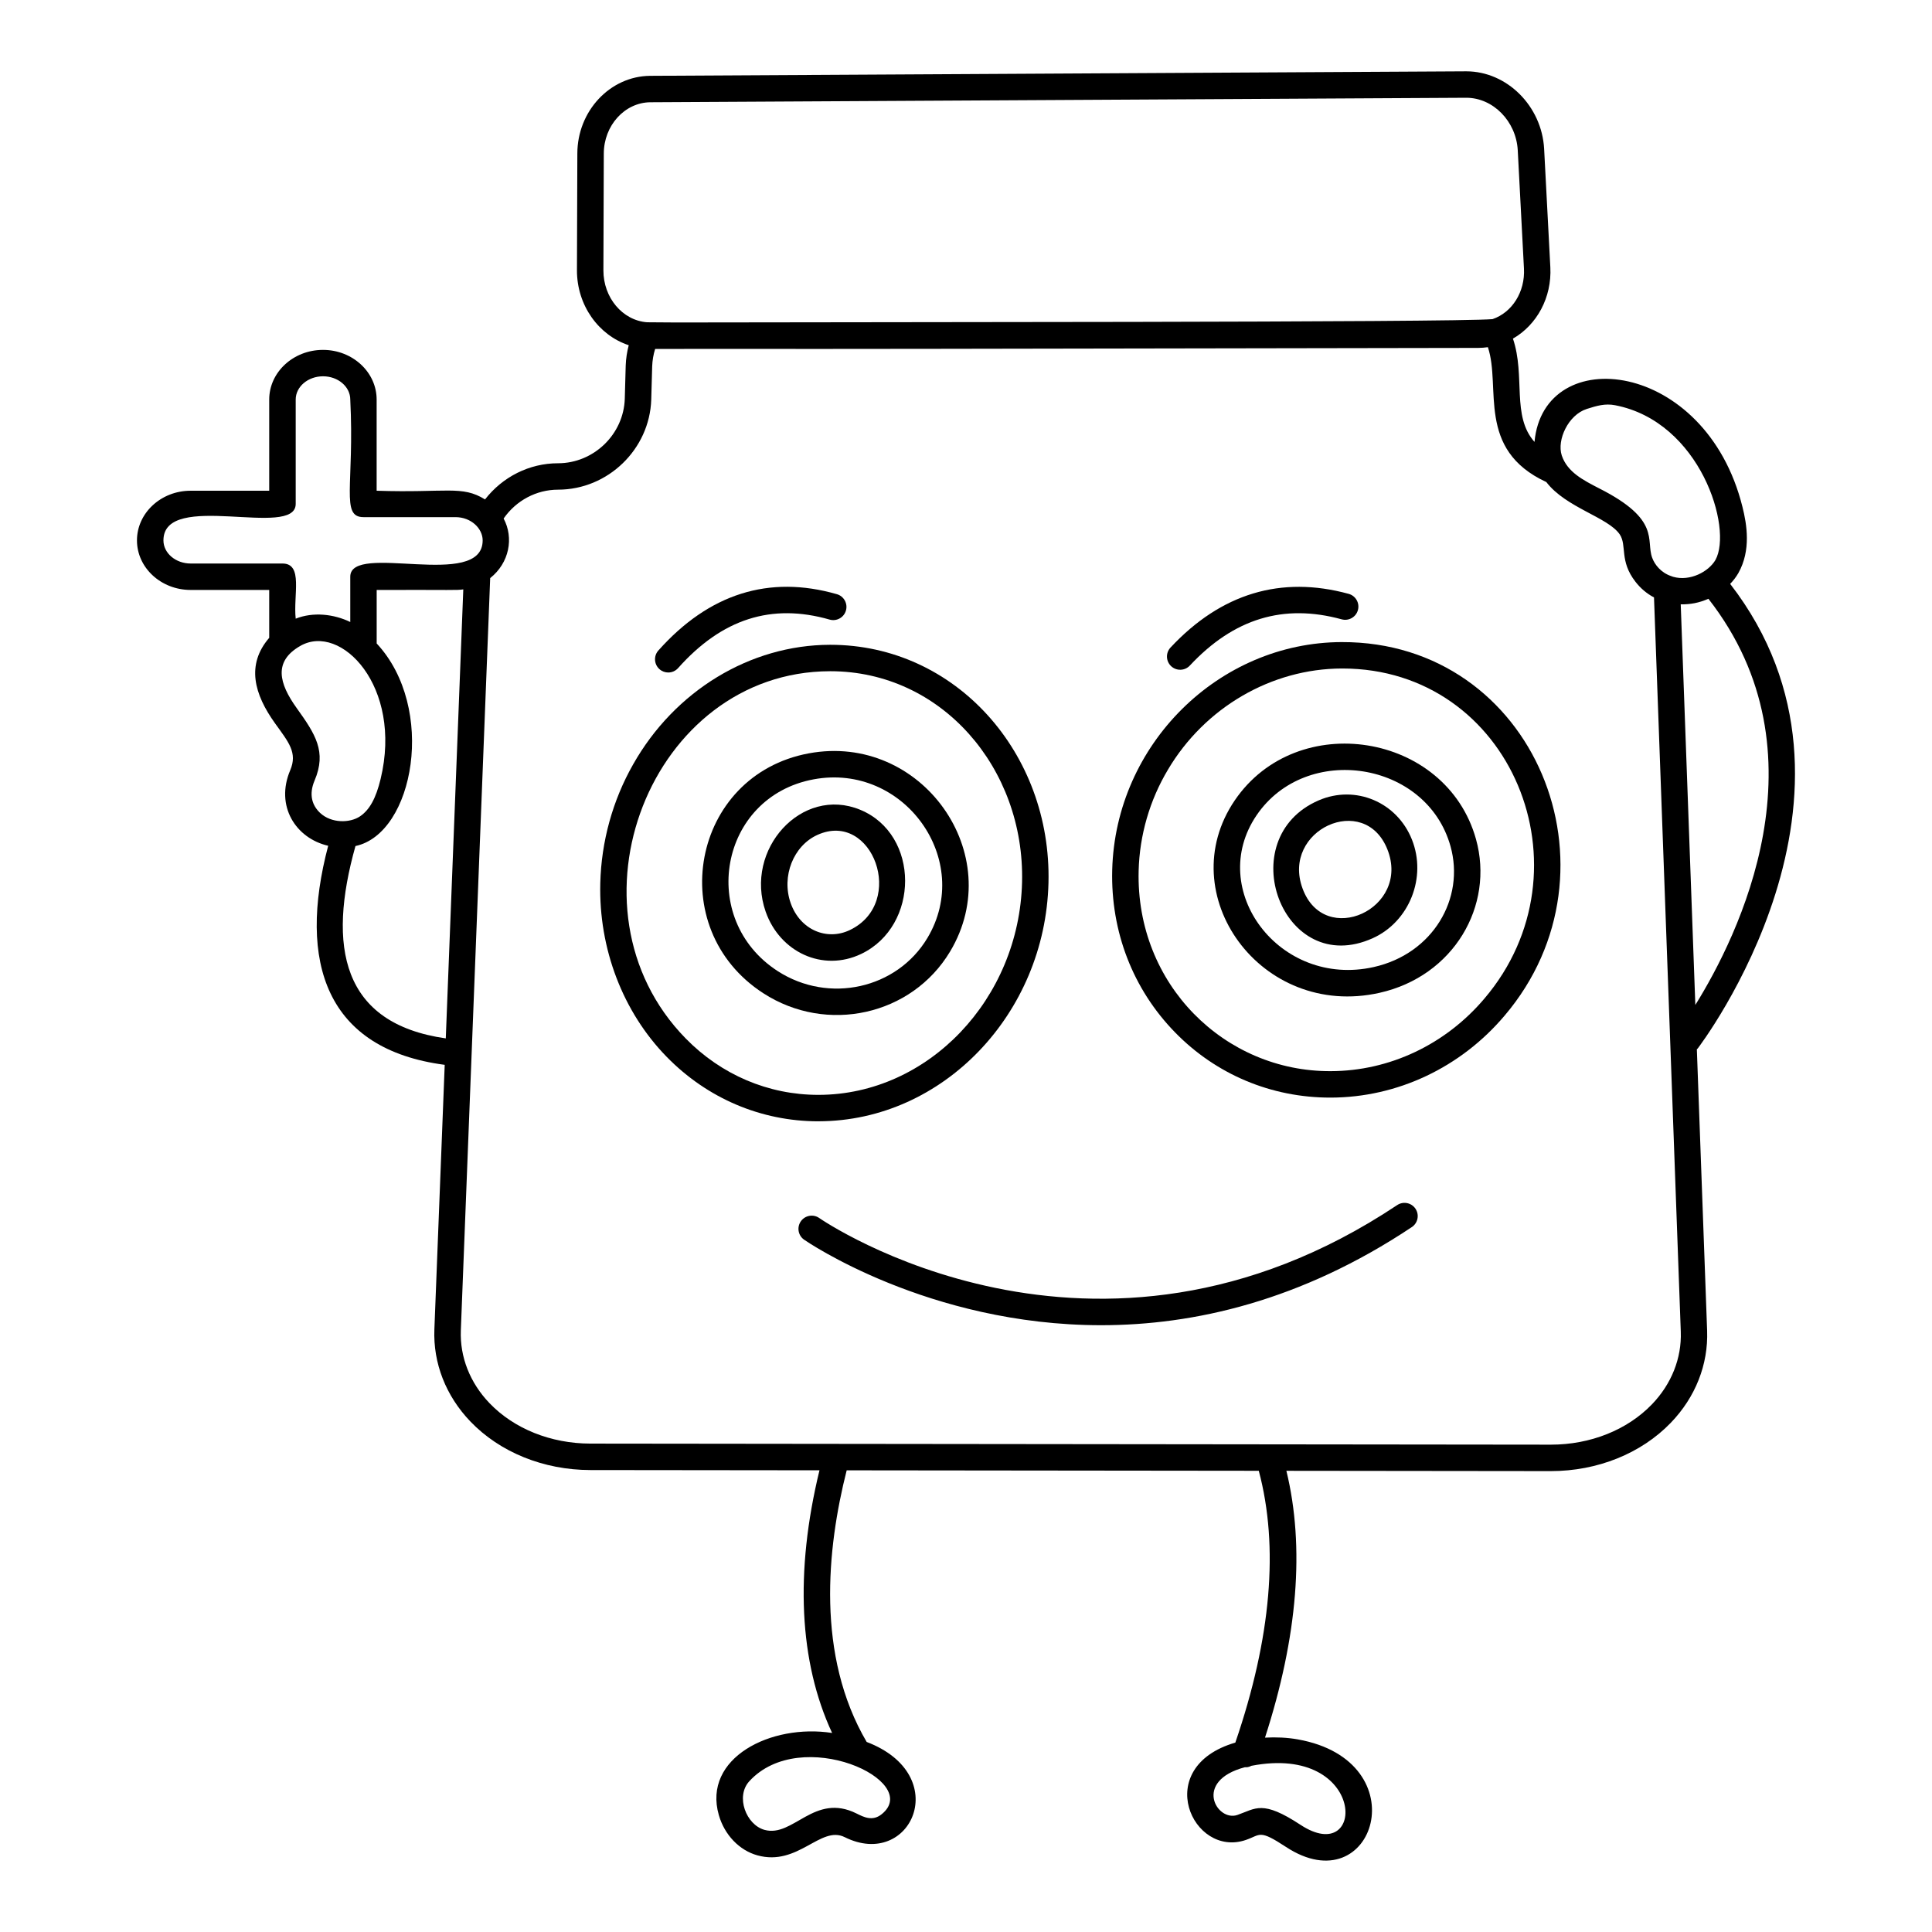 <?xml version="1.0" encoding="UTF-8"?>
<!-- Uploaded to: ICON Repo, www.iconrepo.com, Generator: ICON Repo Mixer Tools -->
<svg fill="#000000" width="800px" height="800px" version="1.1" viewBox="144 144 512 512" xmlns="http://www.w3.org/2000/svg">
 <g>
  <path d="m371.97 358.6c-15.504-6.414-30.824 10.523-25.062 27 3.738 10.691 15.105 16.078 25.312 11.203 15.512-7.41 15.625-31.637-0.25-38.203zm-18.449 24.688c-2.469-7.059 0.727-15.152 7.121-18.039 14.57-6.566 23.668 18.016 8.562 25.23-6.039 2.887-13.164 0.012-15.684-7.191z"/>
  <path d="m361.01 441.15c32.918-0.078 60-28.543 60.848-63.18 0.852-34.402-24.605-63.094-57.793-63.094h-0.133c-21.156 0.051-41.141 12.199-52.152 31.703-5.418 9.523-8.426 20.41-8.699 31.484-0.43 17.363 5.988 34.137 17.609 46.02 10.77 11.016 25.039 17.074 40.184 17.074 0.047-0.008 0.09-0.008 0.137-0.008zm2.938-119.27h0.113c29.465 0 51.539 25.691 50.797 55.918-0.762 30.918-24.824 56.289-53.867 56.352h-0.113c-13.25 0-25.738-5.312-35.18-14.969-33.711-34.465-9.293-97.188 38.25-97.301z"/>
  <path d="m395.77 396.19c15.453-25.77-7.555-58.094-37.438-52.543-31.105 5.777-38.605 46.395-12.047 63.57 16.859 10.91 39.355 5.871 49.484-11.027zm-36.16-45.656c23.992-4.465 42.5 21.453 30.152 42.059-8.07 13.461-26.121 17.516-39.676 8.75-21.199-13.719-15.492-46.16 9.523-50.809z"/>
  <path d="m321.09 322.22c0.965 0 1.926-0.395 2.617-1.172 11.629-13.059 24.762-17.258 40.145-12.852 1.859 0.535 3.801-0.539 4.332-2.402 0.531-1.855-0.543-3.797-2.402-4.328-17.977-5.16-33.891-0.137-47.305 14.918-1.289 1.445-1.16 3.66 0.285 4.945 0.668 0.598 1.5 0.891 2.328 0.891z"/>
  <path d="m493.5 356.09c-23.344 10.043-9.637 47.418 14.348 36.516 9.668-4.402 14.305-16.109 10.332-26.098-3.961-9.973-14.977-14.59-24.68-10.418zm-4.316 23.352c-5.684-15.488 16.418-25.617 22.488-10.348 6.254 15.73-16.668 26.223-22.488 10.348z"/>
  <path d="m499.6 314.16c-32.633 0.074-59.992 27.113-60.852 60.391-0.422 16.328 5.496 31.621 16.668 43.055 10.879 11.141 25.48 17.27 41.125 17.27h0.137c17.625-0.039 34.414-7.961 46.059-21.727 32.727-38.484 8.031-99.125-43.137-98.988zm37.797 94.457c-10.32 12.199-25.168 19.219-40.734 19.25-28.008 0.141-51.691-22.898-50.91-53.137 0.246-9.406 2.922-18.652 7.758-26.75 9.77-16.504 27.438-26.777 46.109-26.82h0.117c44.891 0.004 66.629 53.391 37.66 87.457z"/>
  <path d="m471.22 356.11c-16.898 24.844 6.918 58.055 38.379 50.996 19.609-4.391 30.484-23.043 25.551-40.727-7.887-28.266-47.418-34.531-63.93-10.27zm36.848 44.164c-25.023 5.613-44.473-20.504-31.059-40.223 13.129-19.297 45.078-14.418 51.391 8.215 3.875 13.855-4.68 28.5-20.332 32.008z"/>
  <path d="m459.32 320.38c11.648-12.465 24.816-16.473 40.242-12.25 1.863 0.508 3.793-0.59 4.301-2.453 0.512-1.867-0.59-3.789-2.453-4.301-17.922-4.898-33.805-0.117-47.207 14.223-1.32 1.414-1.246 3.629 0.168 4.953 1.418 1.316 3.633 1.238 4.949-0.172z"/>
  <path d="m514.27 463.36c-80.234 53.488-152.43 3.945-153.15 3.438-1.578-1.113-3.766-0.73-4.879 0.848-1.113 1.578-0.738 3.762 0.84 4.875 0.492 0.348 32.895 22.672 78.73 22.672 24.539 0 52.938-6.406 82.34-26.004 1.609-1.074 2.043-3.246 0.973-4.856-1.074-1.609-3.25-2.047-4.856-0.973z"/>
  <path d="m602.52 298.73c0.84-0.871 1.566-1.824 2.148-2.832 0.008-0.016 0.016-0.023 0.023-0.039 3.394-6.047 2.242-12.895 1.082-17.512-9.738-39.199-52.703-43.781-55.113-17.234-6.137-6.883-2.348-17.406-5.715-27.371 6.363-3.652 10.328-10.93 9.91-18.918l-1.645-31.383c-0.621-11.34-9.867-20.539-20.637-20.539h-0.07l-216.2 1.195c-10.645 0.086-19.301 9.34-19.301 20.613l-0.105 30.883c-0.035 9.305 5.734 17.262 13.723 19.895-0.453 1.727-0.734 3.519-0.801 5.375l-0.246 8.812c-0.293 9.426-8.227 17.094-17.684 17.094-7.625 0-14.707 3.609-19.352 9.586-6.133-3.809-10.238-1.691-28.723-2.305v-24.16c0-7.258-6.379-13.164-14.215-13.164-7.859 0-14.254 5.906-14.254 13.164v24.16h-20.832c-7.84 0-14.215 5.906-14.215 13.164 0 7.242 6.379 13.129 14.215 13.129h20.832v12.684c-6.168 7.16-3.981 14.969 1.562 22.688 3.606 5.012 5.973 7.762 4.008 12.395-4.035 9.492 1.461 18.051 10.059 20.031-8.18 30.969-0.5 53.938 30.879 58.051l-2.738 70.094c-0.355 8.965 3.035 17.637 9.547 24.43 7.824 8.156 19.402 12.844 31.762 12.863l60.746 0.066c-6.559 26.996-5.398 50.805 3.348 69.609-16.203-2.516-34.371 6.621-30.02 21.77 1.508 5.242 5.418 9.328 10.207 10.66 10.828 3 16.746-8.016 23.156-4.816 17.535 8.723 28.906-16.434 5.816-25.23-13.434-22.887-10.559-51.227-5.297-71.984l109.21 0.121c5.363 20.109 3.297 44.305-6.215 72.035-22.363 6.523-11.336 30.703 2.82 25.789 3.938-1.359 3.406-2.863 10.602 1.859 23.391 15.367 35.363-22.75 3.137-28.5-2.738-0.488-5.715-0.629-8.695-0.465 8.676-26.777 10.578-50.516 5.668-70.711l70.078 0.078c12.355 0 23.941-4.664 31.789-12.801 6.535-6.777 9.957-15.441 9.633-24.406l-2.723-74.594c0.059-0.066 0.145-0.09 0.199-0.16 0.535-0.688 51.578-67.68 8.625-123.17zm-224.86 326.05c-2.422 1.957-4.731 0.785-6.66-0.18-11.234-5.609-16.781 6.449-24.41 4.332-4.844-1.344-7.723-8.82-4.031-12.867 13.719-15.023 46.059-0.082 35.102 8.715zm111 2.828c-10.16-6.676-11.844-4.328-16.738-2.625-5.438 1.883-11.848-8.977 1.984-12.648 0.539 0.031 0.977 0 1.734-0.379 30.723-5.93 30.531 27.152 13.02 15.652zm75.848-375.23c2.672-0.852 4.867-1.5 7.519-0.984 22.609 4.359 31.238 32.66 26.578 41.012-1.785 3.07-6.695 5.734-11.199 4.457-0.008-0.004-0.527-0.191-0.535-0.191-2.668-0.906-4.336-2.984-5.019-4.844-1.746-4.711 2.41-10.082-14.055-18.402-4.152-2.148-8.43-4.277-9.918-8.734-1.336-4.109 1.727-10.746 6.629-12.312zm-260.6-36.762 0.105-30.895c0-7.457 5.543-13.566 12.344-13.621l216.18-1.191h0.047c7.106 0 13.215 6.234 13.637 13.91l1.645 31.375c0.324 6.133-3.113 11.602-8.328 13.379-10.098 0.895-171.21 0.766-216.34 0.887-3.891-0.016-6.559-0.035-7.719-0.055-6.516-0.484-11.598-6.531-11.57-13.789zm-109.38 77.723c-3.977 0-7.215-2.75-7.215-6.129 0-13.414 35.051-0.305 35.051-9.664v-27.664c0-3.398 3.25-6.16 7.25-6.16 3.977 0 7.211 2.766 7.211 6.16 1.137 22.574-2.637 31.164 3.5 31.164h24.371c4.16 0 7.215 3.008 7.215 6.16 0 13.328-35.086 0.316-35.086 9.629v12.004c-4.363-2.117-9.844-2.727-14.461-0.883-0.68-6.316 2.062-14.617-3.504-14.617zm32.844 57.5c3.25-7.652 0.199-12.285-4.758-19.207-4.668-6.504-6.223-12.348 0.969-16.457 10.711-6.176 27.199 10.711 21.285 35.258-1.238 5.141-2.93 8.199-5.473 9.918-2.691 1.797-7.578 1.863-10.551-0.906-2.117-1.977-3.062-4.852-1.473-8.605zm10.832 17.371c15.539-3.301 21.527-36.625 5.621-53.684v-14.184c20.848-0.051 20.922 0.129 22.953-0.148l-4.641 118.99c-27.625-3.934-31.422-24.332-23.934-50.973zm343.55 147.98c-6.535 6.773-16.285 10.66-26.742 10.66l-254.56-0.281c-10.469-0.016-20.207-3.922-26.719-10.707-5.188-5.402-7.887-12.258-7.606-19.305 1.484-38.039 4.297-110.16 7.777-199.35 5.09-4.043 6.305-10.668 3.562-15.793 3.305-4.762 8.672-7.648 14.438-7.648 13.199 0 24.27-10.711 24.684-23.887l0.246-8.793c0.059-1.605 0.324-3.144 0.785-4.609l18.547-0.023c34.27 0.051 46.723 0.008 199.58-0.254 0.859 0 1.711-0.078 2.559-0.191 3.57 10.625-3.199 27.082 15.488 35.742 5.207 6.816 16.324 9.293 19.461 13.875 1.949 2.934-0.16 7.008 4.164 12.551 1.324 1.711 3 3.148 4.91 4.148l7.098 194.59c0.254 7.035-2.469 13.887-7.676 19.281zm7.656-212.03c2.555 0.031 4.816-0.375 7.336-1.477 32.055 41.035 7.781 89.566-3.465 107.64z"/>
 </g>
</svg>